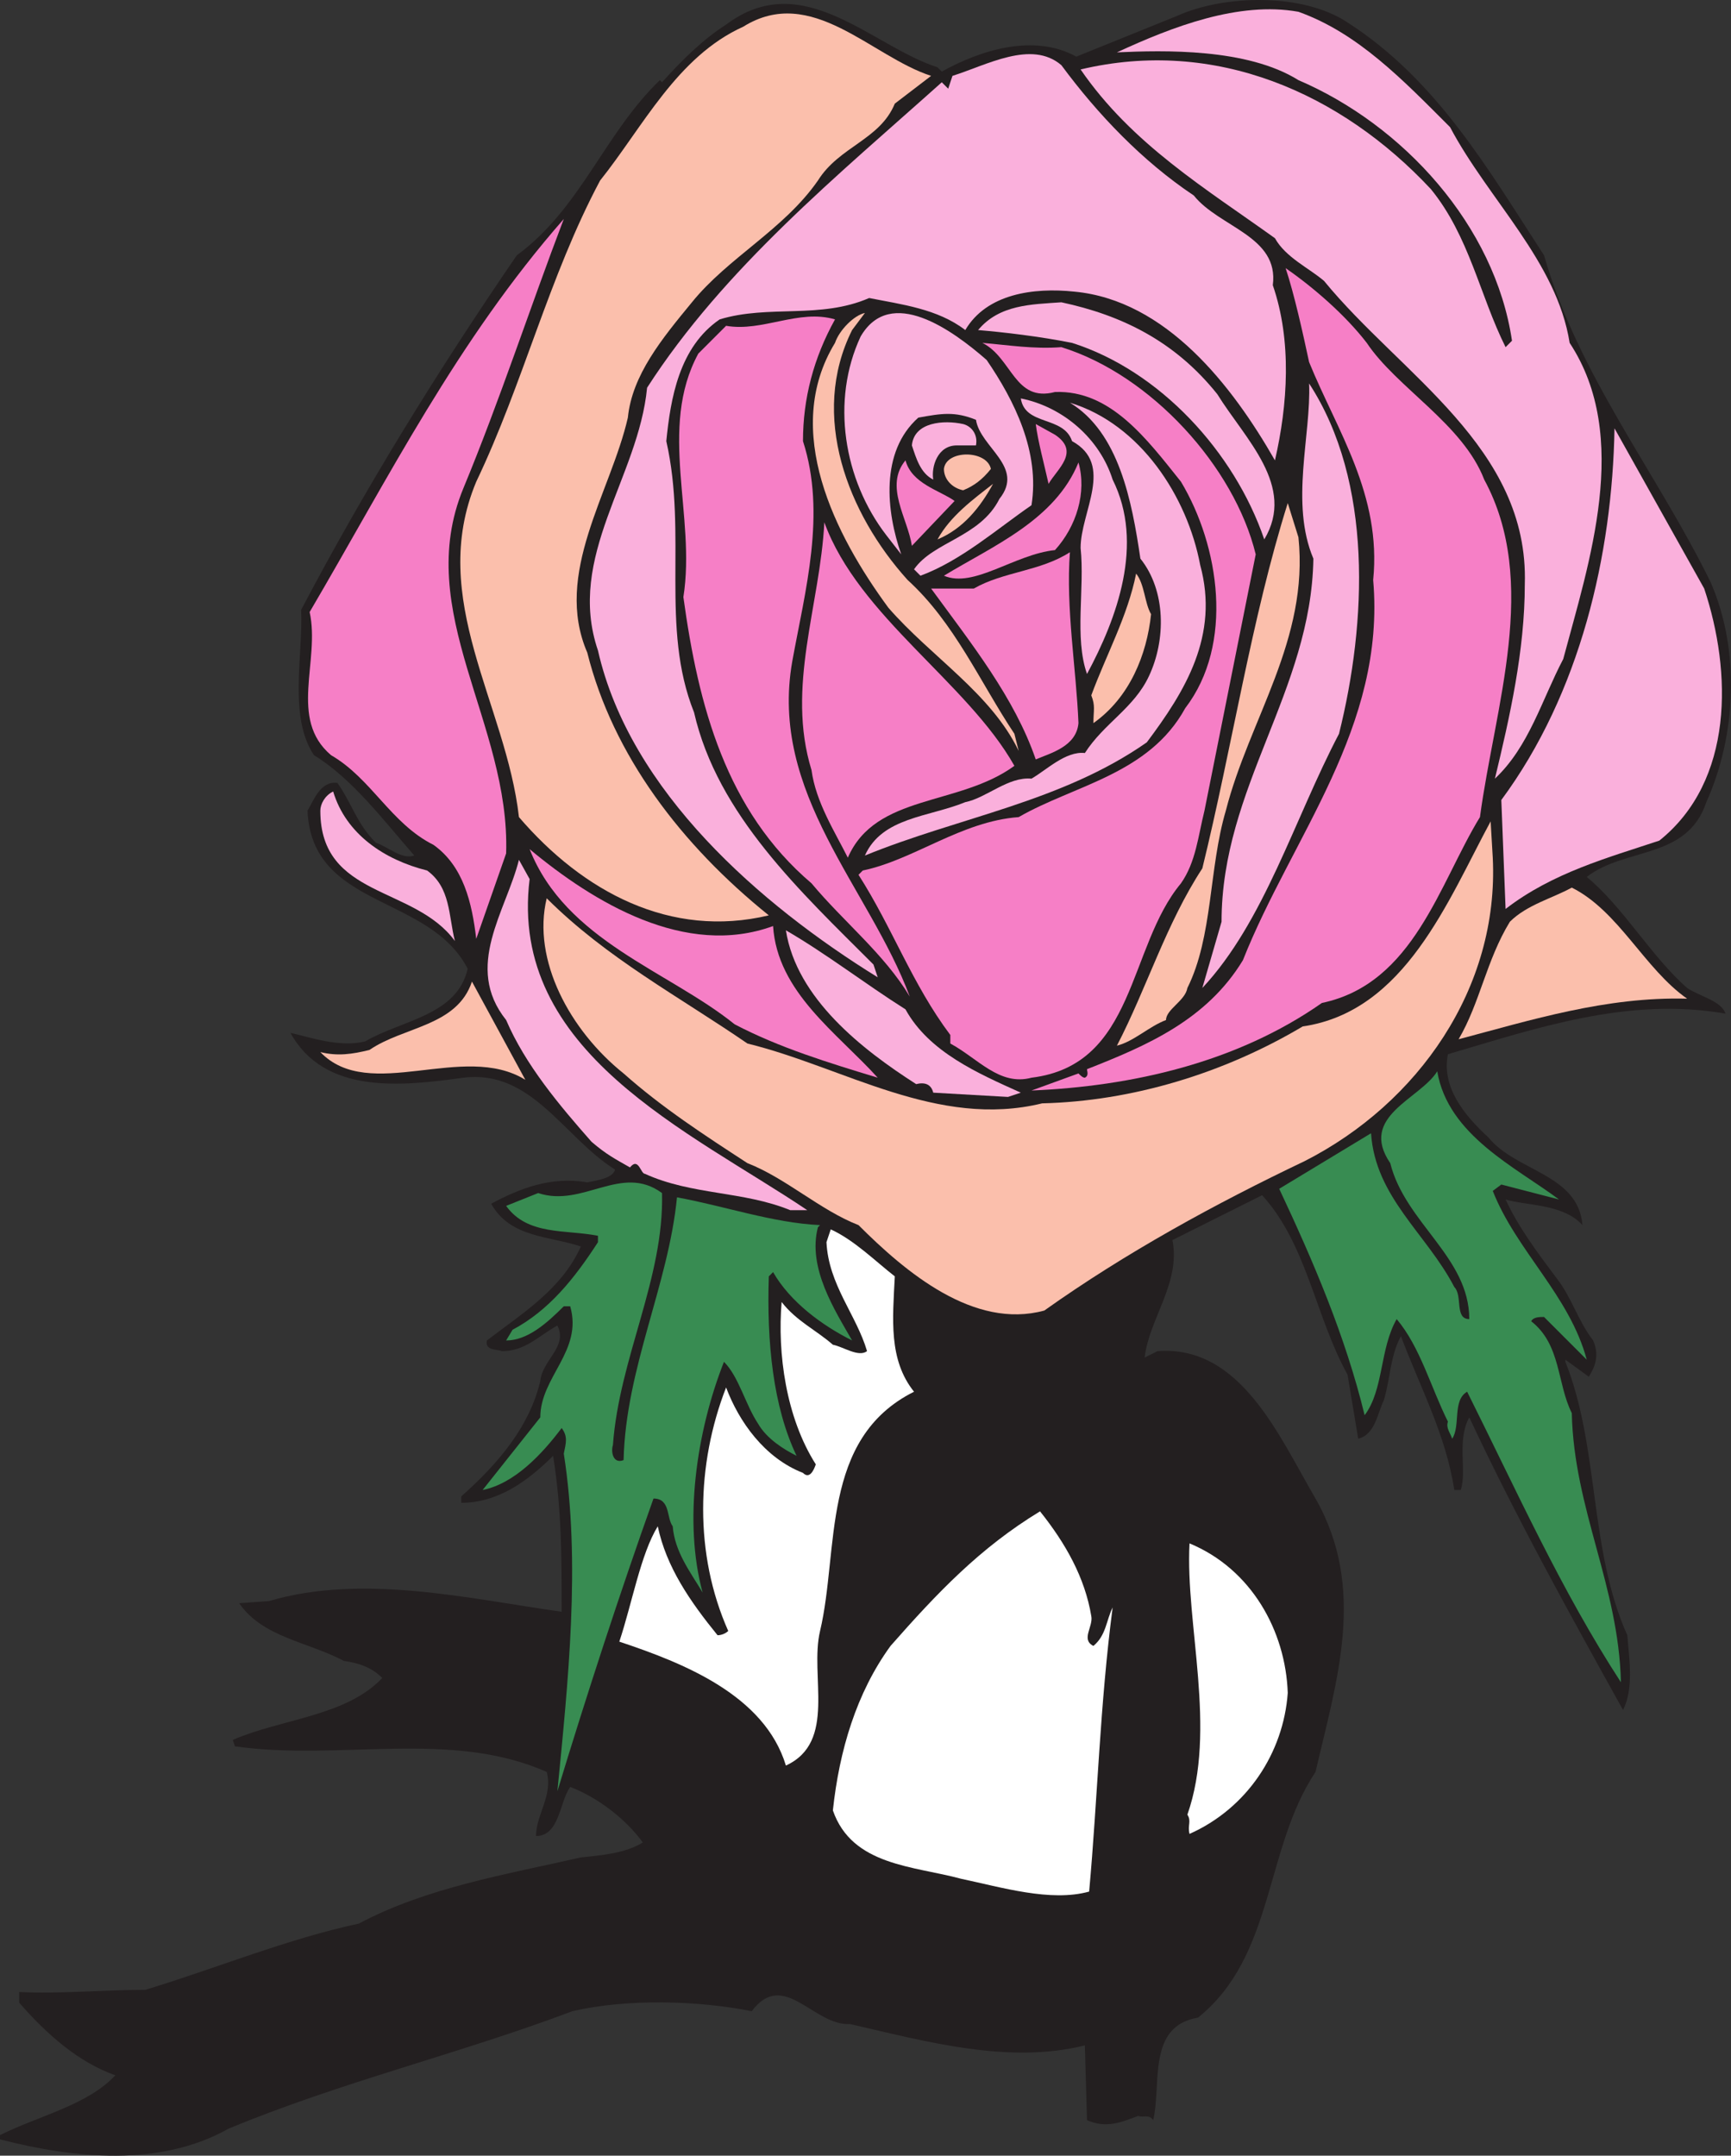 <svg xmlns="http://www.w3.org/2000/svg" width="607.915" height="756.858"><rect width="100%" height="100%" fill="#333333" stroke="none"/><path fill="#231f20" fill-rule="evenodd" d="M378 19.887c-15-8.25-33.75-2.25-47.25 5.25l-1.5-1.5c-23.25-7.5-47.25-35.25-74.25-15-8.25 5.25-15.75 12.75-22.5 20.25l-.75-.75c-19.5 18.75-27.75 45-50.25 61.5-27.75 40.5-53.25 81.75-75.75 124.5.75 15.75-4.5 37.5 4.5 51 13.5 8.25 24.75 23.25 35.25 35.25-4.5 1.5-9-3-13.5-4.5-6.75-6.75-8.25-13.5-13.5-21-6-.75-8.25 6-10.5 9.75 1.5 34.5 42.75 29.25 56.25 55.5-3.75 16.5-23.25 18-36 25.5-9 2.25-19.5-1.5-26.25-3 12 21.75 39 18.75 60.75 15.75 24-3 35.25 21 53.25 32.25-.75 3-6 3.75-9.75 4.5-12.75-2.25-24 2.25-33.75 7.5 6.75 12 20.25 11.25 31.5 15-6.75 15-20.25 23.25-33 33-.75 3.75 3.75 3 5.25 3.75 8.25 0 12.75-5.25 19.5-9 3.75 7.5-5.25 12-6 19.5-3.75 15.75-14.25 28.5-27.75 40.5v2.25c12.75 0 23.25-7.5 32.25-16.5 3 18.75 3 35.25 3 54.75-32.25-4.5-69.75-13.5-102.75-3.75l-10.5.75c8.25 12 24 13.5 36.75 20.25 5.25.75 9.75 2.25 13.5 6-12.75 13.5-35.25 14.25-52.5 21.75l.75 2.25c36.75 5.25 75.75-6 109.5 9 2.25 8.25-3.75 15-3.75 22.5 8.25 0 8.25-12 12-17.25 9.75 3.75 19.5 11.25 25.5 19.5-6 3.75-14.25 4.5-21.75 5.25-26.25 6-54 10.5-78 23.25-24.75 5.25-50.25 15.75-75 23.25-15 0-30.75 1.5-44.25.75v3.75c9.75 11.25 21 21 33.75 25.5-9.75 10.5-27 14.25-40.5 21v1.5c26.25 6.75 56.25 9.75 80.25-3.75 39.75-16.5 81-26.25 120.75-41.25 19.5-4.5 44.25-3.75 63 0 11.25-15 21.75 5.25 34.5 4.5 26.25 6 55.5 14.25 82.5 7.5l.75 26.25c6.75 3 12 .75 18-1.5 1.5.75 3.75-.75 5.25 1.5 3-12.75-2.25-33 15.75-36 27-21.75 23.25-59.25 41.25-86.25 7.5-32.25 18-64.5 0-96-12.75-21.75-26.25-54-55.5-51.75l-4.5 2.25c1.5-13.5 12.75-26.25 9.75-41.25l31.5-15.75c15.75 17.25 18.75 42.75 30 63l3.75 22.5c6-1.5 6.75-9 9-13.5 2.25-7.5 2.25-15.75 6-22.5 6.75 18 15.75 34.5 18.75 54H513c2.25-6.75-1.5-17.25 3-25.5 16.5 35.25 35.25 69 54 102.75 3.75-7.5 2.25-17.25 1.5-26.25-13.5-30-9.75-66-21.75-96v-.75l8.25 6c2.25-3.75 3.75-7.5 1.5-12.75-5.25-6.75-7.5-15-12.75-21.75-6.75-9-13.5-18-18-27.75 7.5 2.25 20.25 1.5 27 9-1.5-18-23.25-18.75-33-30.75-9-8.25-16.5-18-14.25-29.25 30.75-9 63-20.25 97.5-14.25-1.5-4.5-9-6-13.5-9-12.75-11.25-22.5-28.5-35.25-39 13.5-10.5 35.25-6 42-26.25 10.5-23.25 12-53.25 1.5-77.25-18.75-38.25-46.5-72.75-58.5-114.75-19.5-30-37.5-61.5-69-81.75-15.75-10.5-43.5-9.75-60-2.25L378 19.887"/><path fill="#fab0dc" fill-rule="evenodd" d="M392.25 18.387c16.5-.75 45.75-1.5 63.75 9.75 36.75 15.75 69 51 75 91.5l-2.25 2.25c-9-18-12.75-39-26.25-55.5-31.5-33.75-75.75-53.25-123-42 18 26.25 44.25 42 68.25 59.25 3.75 6.75 12 10.5 17.25 15 27 33 72 58.5 70.5 106.5 0 23.25-5.25 46.5-10.5 68.25 12-11.25 16.5-27.75 24-42 9-33.75 24-78 2.25-111-4.5-28.5-28.5-50.25-42-75.75-16.5-16.5-32.25-33-53.25-40.5-21-3.75-44.25 5.25-63.75 14.25"/><path fill="#fbbfac" fill-rule="evenodd" d="M210.75 63.387c-18 33.75-27 71.25-43.5 105.75-17.25 41.25 10.5 78 15 117.75 22.5 26.25 53.25 42.75 87.75 34.5-30.75-24.75-54.75-56.25-63.75-92.25-12-27.75 8.25-56.25 14.25-82.5 1.5-15 12-27.75 22.5-40.5 12.75-15.75 32.25-25.5 44.25-42.75 7.5-12 21.75-14.25 27-27l12.75-9.75c-21-6.75-42-32.25-66-17.25-23.25 10.5-35.25 35.25-50.25 54"/><path fill="#fab0dc" fill-rule="evenodd" d="m334.5 26.637-1.5 4.5-2.25-2.25c-36 32.25-76.5 65.25-103.5 107.25-3 31.5-28.5 59.25-17.25 92.25 11.25 49.5 57 89.25 98.25 114.75l-1.5-4.5c-25.5-25.5-54.75-52.5-63-88.5-12-30-2.25-62.25-9.75-95.25 1.5-15 4.5-33 18.75-42.75 17.25-5.25 35.25 0 52.5-7.5 11.25 2.25 24 3.75 33.75 11.25 7.5-12.75 24-15 38.25-13.5 32.25 3 55.5 33 70.5 59.25 4.5-19.5 6-42-.75-61.5 2.25-17.25-18.75-20.25-27.75-31.5-18-12-33.75-28.5-46.5-45.75-10.5-9-26.25 0-38.25 3.75"/><path fill="#f67fc6" fill-rule="evenodd" d="M108.75 214.887c3.75 17.25-7.5 37.5 7.5 50.25 14.25 8.25 21 24 36 31.5 10.5 7.5 13.5 20.25 15 33l10.5-30c1.5-45.75-33-84.75-15-128.25 12.75-30.75 23.25-63 35.25-94.5-37.5 42.75-61.5 90.75-89.25 138m351-87.75c9.75 24 25.5 46.5 22.5 76.5 4.5 51.75-28.5 90-45.75 133.5-12.75 21-33.75 30-54.75 38.25 0 .75.75 2.25-.75 3-.75 0-1.5-.75-2.25-1.5l-16.5 6c35.25-1.5 72-9.75 102-30.75 32.25-6.75 41.25-42 55.5-65.25 5.25-39 21-82.5 1.5-118.5-7.5-19.5-30.75-32.25-41.25-48-7.5-9.75-18.75-19.5-28.5-26.25 3 9 6 22.5 8.25 33"/><path fill="#fab0dc" fill-rule="evenodd" d="M343.5 115.887c9 .75 21.75 2.25 33 4.5 30.75 9.75 57 38.25 67.5 69 11.25-18.75-6.75-35.25-16.5-51-15-18.75-33.75-27.75-54.75-32.25-10.5.75-21.75.75-29.25 9.75m-41.25 2.25c-10.5 22.5-6 50.25 9 69.75l5.25 6.75c-5.25-15-7.5-36 6-48 8.25-1.5 12.75-2.25 20.25.75 1.5 9.75 17.25 16.5 8.25 27.75-6.75 13.5-23.25 15-30 24.75l2.25 2.25c14.25-5.25 27-16.5 39-24.75 3-18.75-6-36.75-15.75-51-12-10.5-33.75-26.25-44.25-8.25"/><path fill="#fbbfac" fill-rule="evenodd" d="M293.25 120.387c-18.75 30.75 0 67.5 18.75 93 15 17.25 36 30 45.75 50.25l-1.5-6c-12-18-21-39-37.5-54-21-23.25-34.5-57.75-19.5-87.75l4.5-6c-3.75.75-9 6-10.5 10.5"/><path fill="#f67fc6" fill-rule="evenodd" d="M245.25 124.137c-14.25 26.25-.75 57-5.25 85.5 5.25 38.25 15 75 45 100.5 11.25 13.5 25.5 24.75 34.5 39.75-14.25-38.25-49.5-71.25-41.25-117.75 4.5-24.75 12-51.75 3.75-77.25 0-15 3.75-29.25 11.25-42.75-12.75-3.75-25.5 4.5-38.25 2.25l-9.75 9.75"/><path fill="#f67fc6" fill-rule="evenodd" d="M345 120.387c10.5 5.25 11.25 21 25.5 17.25 19.5-.75 32.25 16.5 44.25 31.5 13.5 22.5 18.75 57 1.5 79.5-12.75 23.25-39 27-58.5 38.25-20.25 1.5-36.75 15-54.75 18.75l-1.5 1.5c12 18.75 18.75 38.25 32.25 56.25v3c9.75 5.25 17.25 15 28.5 12 36.75-4.5 33.75-45.75 52.5-68.25 5.25-7.5 6-16.5 8.25-25.5l18-90c-7.5-30.75-36.75-63-68.25-72.75-9.75.75-18.75-.75-27.75-1.5"/><path fill="#fab0dc" fill-rule="evenodd" d="M461.25 196.137c-.75 46.5-32.25 80.25-32.25 127.5l-6.75 23.25c21.75-23.25 32.25-59.25 48-89.25 9.75-39 12-88.5-10.5-123 .75 18-6.75 42 1.5 61.5m-102.75-56.25c1.5 9.75 15 6 18 15 15 8.25 3 24.75 3 37.5 1.5 14.25-2.25 31.5 2.25 44.25 10.5-19.5 20.25-45.75 9-68.25-4.5-14.25-17.25-25.5-32.25-28.5"/><path fill="#fab0dc" fill-rule="evenodd" d="M400.5 196.137c9 11.25 9 28.5 3 41.25-5.25 11.25-15.75 16.5-22.5 27-6.75-.75-13.5 6-18.75 9-8.25-.75-15.75 6.75-23.25 8.25-12.75 5.25-29.25 5.25-35.25 18.75 33-13.5 69-18.75 99-39.75 13.5-18 25.5-37.5 18.75-62.25-4.5-24-21-49.5-45.75-57 17.25 10.5 21.75 34.5 24.75 54.75m-80.25-39.75c1.5 4.5 3 9.75 7.5 12-.75-4.5 1.5-12 8.25-12h6.75c.75-3.75-1.5-6.75-4.5-7.5-6.75-1.5-17.25-.75-18 7.5"/><path fill="#f67fc6" fill-rule="evenodd" d="M368.25 169.887c3-5.25 11.25-11.25 2.25-17.25l-6.75-3.75c.75 6 3 14.25 4.5 21"/><path fill="#fab0dc" fill-rule="evenodd" d="m527.25 280.887 1.5 38.25c16.5-12.75 36-18 54-24 26.25-21 25.5-59.25 15.75-88.5l-31.5-56.25c-.75 44.25-12 93-39.75 130.5"/><path fill="#fbbfac" fill-rule="evenodd" d="M331.5 164.637c0 3.75 3 6.75 6.75 7.5 3.75-1.5 6.75-3.75 9.75-7.5-1.5-6.75-15.75-6.75-16.5 0"/><path fill="#f67fc6" fill-rule="evenodd" d="m320.25 191.637 15-15.75c-5.25-3.75-15-6-17.25-14.25-7.5 9 .75 20.25 2.25 30m11.25 10.5c10.5 4.5 24.75-7.5 39-9 7.5-8.25 11.25-20.25 8.25-30.75-8.25 20.25-30 29.25-47.25 39.75"/><path fill="#fbbfac" fill-rule="evenodd" d="M329.25 189.387c9-3.75 15-11.25 19.5-19.5-6.75 5.25-15 11.25-19.5 19.5m93 115.5c-12.75 19.5-19.5 42-30 62.25 6-1.5 11.25-6.75 17.25-9 0-3.75 6.75-6.75 7.5-11.25 9-18 7.5-42 13.5-62.25 8.25-32.25 29.25-60 25.5-96l-3.75-12c-12.75 40.5-19.5 85.5-30 128.25"/><path fill="#f67fc6" fill-rule="evenodd" d="M285 270.387c1.5 11.25 8.25 21.75 12.75 30.75 9.75-22.5 39-18 58.5-32.25-16.5-29.25-54.75-52.5-66.75-85.5-1.5 29.25-13.5 57.75-4.5 87m57-63.75h-15c14.25 19.5 29.25 38.25 36.75 60 5.25-2.25 14.25-4.5 15-12.75-.75-18.75-4.5-40.5-3-60-10.5 6.75-23.25 6.75-33.75 12.75"/><path fill="#fbbfac" fill-rule="evenodd" d="M383.25 244.137c1.5 3.75.75 5.25.75 9.75 12.75-9 18.75-24 20.25-38.25-2.25-3.75-2.25-10.5-5.25-14.25-3 15-10.5 28.5-15.75 42.75"/><path fill="#fab0dc" fill-rule="evenodd" d="M112.5 284.637c0 30.75 33 26.25 47.25 45.75-2.25-9-1.5-18.75-9.75-24.75-15-3.75-28.5-12.75-33-27.75-3 1.5-4.5 4.5-4.5 6.75"/><path fill="#fbbfac" fill-rule="evenodd" d="M457.5 360.387c-27.75 16.5-60 26.25-91.5 27-36.75 9-69.75-12.75-103.5-21-24-16.5-49.5-30-70.5-51-5.25 21.75 8.25 46.5 27 61.5 13.5 12 28.5 21.75 43.5 31.5 13.5 5.25 25.5 16.5 39 21.75 16.5 16.5 40.5 36.75 65.25 30 28.5-20.25 60-37.5 91.5-52.5 39.75-20.25 68.25-60.75 66-106.5l-.75-12.75c-15 27.75-30 66.75-66 72"/><path fill="#f67fc6" fill-rule="evenodd" d="M186 298.137c12.75 32.25 48.75 42.75 72 61.5 15.75 8.25 33 13.5 50.25 18.75-14.25-15.75-35.25-30-36.75-53.25-30.75 11.25-63-8.25-85.5-27"/><path fill="#fab0dc" fill-rule="evenodd" d="M177.75 358.137c6.75 15.75 18.75 30 30 42.75 5.25 4.5 8.25 6 13.5 9 3-3.75 3.75 2.25 5.25 2.25 16.5 7.5 34.5 6 51 12.75h6c-41.25-27.75-105-55.5-97.5-116.25l-3.75-6.75c-4.5 18-19.5 37.5-4.5 56.25"/><path fill="#fbbfac" fill-rule="evenodd" d="M530.25 323.637c-8.25 13.5-10.5 28.5-18 41.25 25.5-6.75 51.75-15 80.25-14.25-15-10.5-24-30.75-40.5-39-6.75 3.75-15.75 6-21.75 12"/><path fill="#fab0dc" fill-rule="evenodd" d="M276 326.637c3.75 24 27 42 45.75 54 3-.75 5.25 0 6 3l26.25 1.5 4.5-1.5c-15-6.75-32.25-14.25-40.5-29.25-14.25-9-27.75-19.5-42-27.75"/><path fill="#fbbfac" fill-rule="evenodd" d="M129.75 368.637c-6 1.5-11.25 2.25-17.25.75 17.25 18 50.25-3.75 72 9.75l-18.75-34.5c-5.25 15.75-24 15.75-36 24"/><path fill="#388c52" fill-rule="evenodd" d="M488.25 408.387c5.25 21 27.75 33 27.75 54.75-5.25 0-2.25-8.25-5.25-11.25-9.75-18.75-27.75-31.5-29.25-54l-32.25 19.5c12 25.5 23.25 51.75 30 79.5 6.75-9 5.25-23.25 11.25-33.75 8.25 9.75 12 24 18 36-.75 2.25.75 3.75 1.5 6 3-4.5 0-13.5 5.25-16.5 17.25 34.5 33 69.75 54 102-.75-33.75-16.5-60.75-17.25-94.5-5.25-10.5-3.75-24-14.25-32.25.75-1.5 3-1.5 4.5-1.5l15 15c-6-22.5-24.75-38.25-33-59.25l3-2.25 20.25 5.25c-15-11.25-39-22.5-42.75-45-6 9.75-27.75 15.75-16.5 32.25m-310.5 15c7.5 10.5 21 8.25 32.25 10.5v2.25c-8.25 12.75-17.25 24-30 30.75l-2.25 3.75c7.5 0 14.25-6 20.25-12h2.25c4.5 15.75-10.5 24.75-10.5 39l-20.25 25.5c11.25-2.25 21-12.75 27.75-21.75 2.25 3 1.5 5.25.75 9 6 38.25 1.5 80.25-2.25 118.5 10.5-34.5 21.75-69 33.75-102.75 6 0 4.5 6.75 6.75 9.75.75 9 6 15.75 10.5 23.25-6.75-24.75-2.25-56.25 7.5-81 5.25 5.25 7.5 15 12 21.75 3 5.25 9 9 13.5 11.25-8.25-17.25-10.5-39.75-9.75-63l1.5-1.5c6 10.5 17.25 18.75 27.75 24-6-10.5-15.75-25.5-12-39.75l.75-.75c-16.5-.75-33.75-6.75-50.25-9.75-3 30.75-18 60-18.75 92.25-3.75 1.5-4.5-3-3.75-5.25 2.25-30.75 18-58.5 17.25-88.5-14.25-10.5-27.75 5.25-43.5 0l-11.25 4.5"/><path fill="#fff" fill-rule="evenodd" d="M290.25 436.137c.75 15 10.5 25.5 14.25 38.25-3 2.25-8.25-1.5-12-2.25-6-5.25-12.75-8.25-18-15-1.5 18 1.5 40.5 12 57-.75 2.25-2.25 5.25-4.5 3-13.5-5.25-22.5-18-27-30-10.5 27-11.25 58.5.75 85.5-.75.75-2.25 1.5-3.75 1.5-9.75-12-18-24-21-38.25-6 9.75-9 27-13.5 40.5 22.5 7.5 51 18.75 58.5 43.5 18-8.25 8.25-31.5 12-47.25 6.75-28.5 0-67.5 33-84-9-11.25-7.5-25.5-6.75-40.5-6.75-5.25-14.25-12.75-22.5-16.5l-1.5 4.5"/><path fill="#231f20" fill-rule="evenodd" d="M363.75 465.387c1.5 15 4.5 30.75 12 43.5l-1.5 2.25c-9.75-12-12.75-27.75-15.75-42.75-1.5-3-6.75-.75-9.75-2.25-10.5-3-19.5-8.25-29.25-14.25-3.75 13.5-1.5 26.25 7.5 37.5 19.5 22.5 53.25 40.5 59.25 72 3-40.5 4.5-81.75 22.5-116.25l-1.5-6.75c-15.75 9-27 22.5-43.5 27"/><path fill="#fff" fill-rule="evenodd" d="M312.75 577.887c-12 16.5-18 36.75-20.25 57.75 6.75 19.5 28.5 19.5 45 24 14.25 3 31.5 8.25 45 4.5 3-33 3.75-65.25 8.25-99.75-2.25 4.5-2.25 9.75-6.75 13.5-4.5-2.25 0-6.75-.75-10.5-2.25-13.5-9-25.5-18-36.75-21 12.75-36 28.5-52.5 47.25M417 637.137c1.5 2.25 0 3.75.75 6.75 20.25-9 33-28.5 34.5-49.5-.75-21.75-12.75-43.5-34.5-52.5-1.5 28.5 9.75 65.25-.75 95.25"/></svg>
